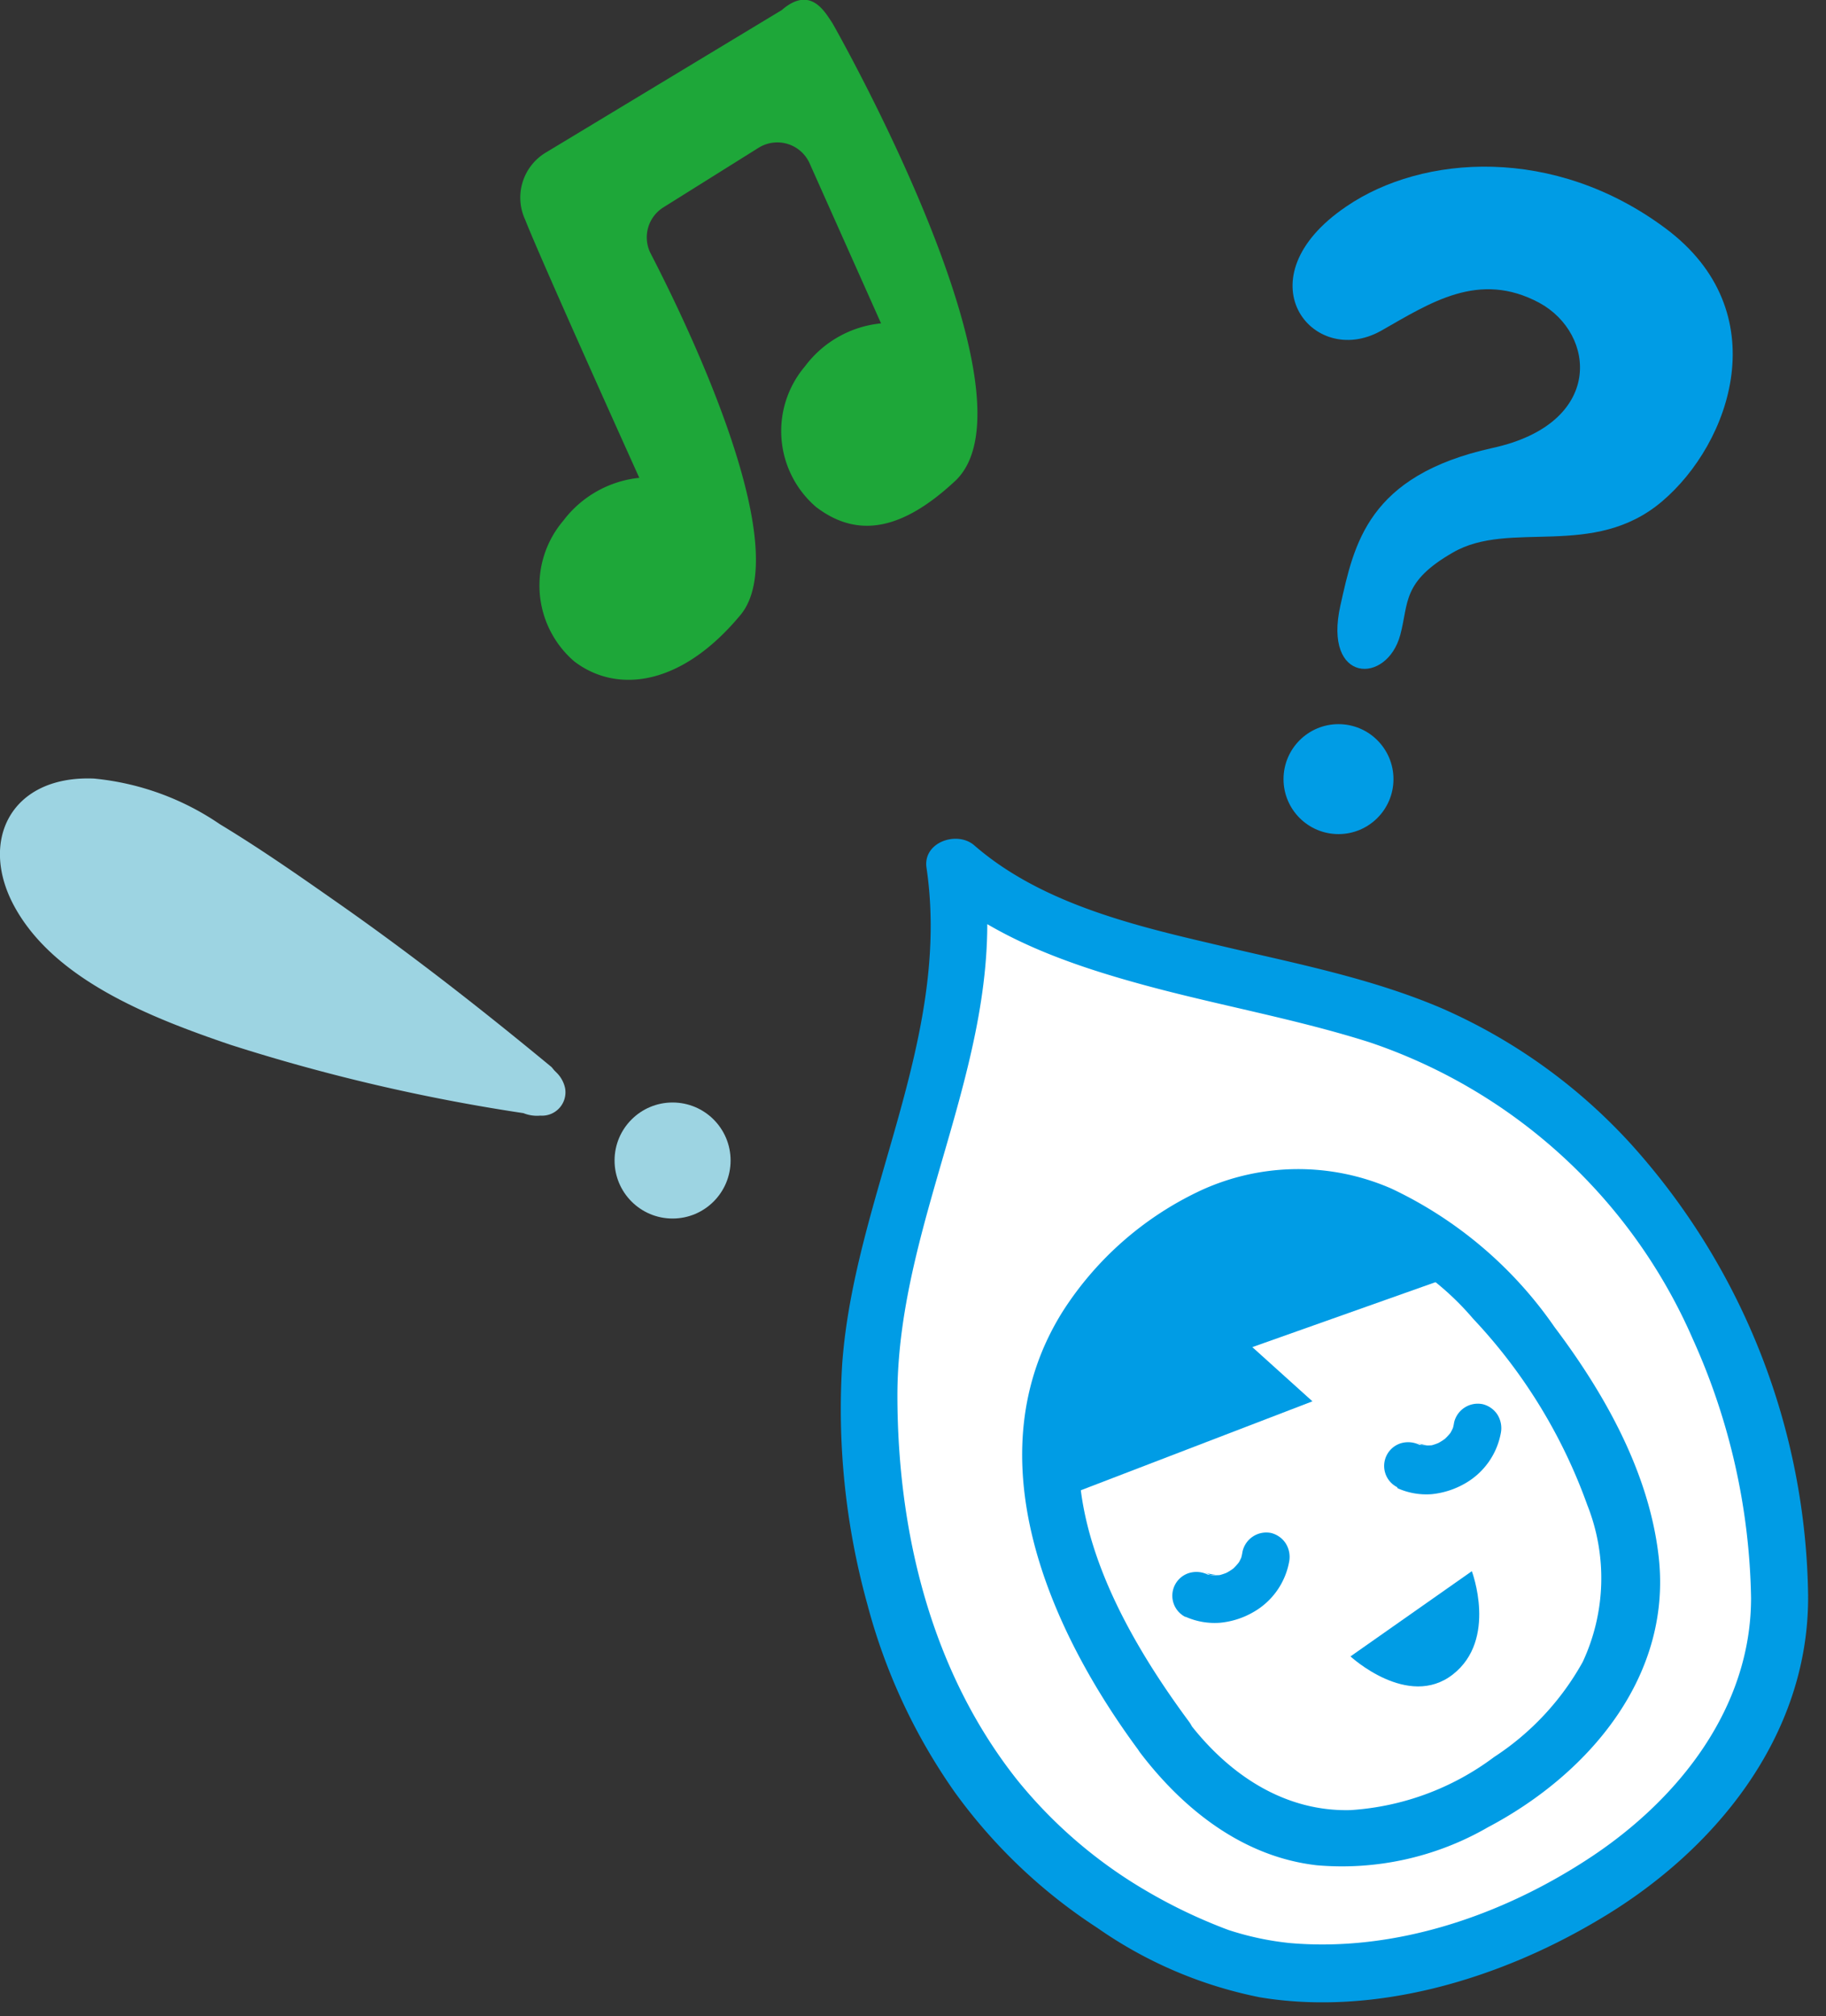 <svg xmlns="http://www.w3.org/2000/svg" viewBox="0 0 96 106" width="96" height="106"><rect x="0" y="0" width="96" height="106" fill="#333333" stroke="none"/><defs><style>.cls-1{fill:#fff;}.cls-2{fill:#009ce5;}.cls-3{fill:#9dd4e2;}.cls-4{fill:#1ea739;}</style></defs><g id="レイヤー_2" data-name="レイヤー 2"><g id="レイヤー_1-2" data-name="レイヤー 1"><path class="cls-1" d="M93.56,84c-.17-13.23-8-26-20.19-30.29-7.05-2.46-17.6-3.19-23.19-8.13,1.52,9.77-4.69,18.47-4.5,28.36.3,15,7.23,24.65,18.14,28.89C73.74,106.66,93.75,98.07,93.56,84Z"/><path class="cls-2" d="M95.06,83.9a36.14,36.14,0,0,0-9.3-23.74,29.4,29.4,0,0,0-10-7.17c-3.88-1.65-8.06-2.42-12.14-3.4-4.29-1-9-2.19-12.4-5.15-.9-.78-2.71-.17-2.51,1.18,1.33,9-3.78,17.24-4.43,26.05A38.43,38.43,0,0,0,45.6,84.34a30.79,30.79,0,0,0,4.59,9.87,28.16,28.16,0,0,0,7.5,7.14A22.57,22.57,0,0,0,66.23,105c6,1,12.48-.92,17.69-4,6.18-3.6,11.19-9.69,11.14-17.13,0-1.94-3-1.79-3,.14,0,5.75-3.77,10.54-8.42,13.62s-10.31,5-15.82,4.52a15.35,15.35,0,0,1-3.24-.69,27.5,27.5,0,0,1-4.22-2,24.81,24.81,0,0,1-6.87-5.87c-4.52-5.69-6.3-13-6.31-20.21,0-9.56,5.94-18.21,4.5-27.92l-2.51,1.18c3.1,2.69,7.07,4.08,11,5.15s7.94,1.77,11.82,3A28.44,28.44,0,0,1,89,70.4,34.38,34.38,0,0,1,92.06,84C92.09,86,95.09,85.83,95.06,83.9Z"/><path class="cls-2" d="M54.91,79.08,69,73.67l-3.16-2.85,11-3.9s-8.8-6.86-16.63.72S54.91,79.08,54.91,79.08Z"/><path class="cls-2" d="M62.51,90.51c-3.7-5-7.49-11.88-5-18.18,1.86-4.63,7.18-8.74,12.34-7.73a14.71,14.71,0,0,1,7.6,4.73,28.07,28.07,0,0,1,6,9.79,10.42,10.42,0,0,1-.24,8.25,14.17,14.17,0,0,1-4.66,5A14.07,14.07,0,0,1,71,95.16c-3.53.09-6.46-1.93-8.53-4.65-1.17-1.53-3.7.1-2.52,1.64,2.29,3,5.42,5.47,9.28,5.91a15.34,15.34,0,0,0,9-2C83.61,93.22,88,88,87.18,81.65c-.54-4.34-2.85-8.43-5.45-11.88a21.64,21.64,0,0,0-8.57-7.28,12.24,12.24,0,0,0-10,.08,17.32,17.32,0,0,0-7.26,6.33c-4.81,7.6-.76,16.79,4.06,23.25C61.14,93.69,63.66,92.07,62.51,90.51Z"/><path class="cls-2" d="M71,87.08l6.38-4.48s1.36,3.59-1,5.43S71,87.08,71,87.08Z"/><path class="cls-2" d="M62.34,85a3.75,3.75,0,0,0,1.81.31,4.29,4.29,0,0,0,1.71-.54,3.84,3.84,0,0,0,1.91-2.64,1.34,1.34,0,0,0-.18-1,1.29,1.29,0,0,0-.77-.54,1.28,1.28,0,0,0-1.5,1,2.46,2.46,0,0,1-.11.45l.11-.31a2.55,2.55,0,0,1-.29.57l.18-.27a2.79,2.79,0,0,1-.46.51l.24-.2a2.84,2.84,0,0,1-.66.42l.3-.14a3,3,0,0,1-.7.23l.33-.06a2.66,2.66,0,0,1-.69,0l.34,0a2.85,2.85,0,0,1-.58-.12l.3.11-.13,0a1.35,1.35,0,0,0-1-.08,1.25,1.25,0,0,0-.19,2.3Z"/><path class="cls-2" d="M73.48,78.24a3.69,3.69,0,0,0,1.8.31A4.38,4.38,0,0,0,77,78a3.85,3.85,0,0,0,1.9-2.64,1.34,1.34,0,0,0-.18-1,1.29,1.29,0,0,0-.77-.54,1.28,1.28,0,0,0-1.5.95,2.46,2.46,0,0,1-.11.45l.11-.31a2.55,2.55,0,0,1-.29.57l.18-.26a3.1,3.1,0,0,1-.46.5l.24-.2a2.84,2.84,0,0,1-.66.42l.3-.14a3,3,0,0,1-.7.23l.33-.06a3.2,3.2,0,0,1-.69,0l.34,0a2.3,2.3,0,0,1-.58-.12l.3.11-.13,0a1.35,1.35,0,0,0-1-.08,1.25,1.25,0,0,0-.18,2.3Z"/><path class="cls-3" d="M4.94,40.93c-4.4-.18-6.1,3.33-4.13,6.82,2.13,3.79,7.11,5.75,11.32,7.18a98.48,98.48,0,0,0,15.39,3.59,1.9,1.9,0,0,0,.89.13,1.23,1.23,0,0,0,1.3-1.44,1.61,1.61,0,0,0-.43-.8v0l-.14-.14L29,56.1c-3.63-3-7.37-5.93-11.29-8.67-2-1.4-4-2.8-6.15-4.1A14.12,14.12,0,0,0,4.94,40.93Z"/><circle class="cls-3" cx="35.36" cy="61.01" r="3.05"/><circle class="cls-2" cx="70.37" cy="40.96" r="2.89"/><path class="cls-2" d="M70.47,31.83c.72-3.21,1.42-6.83,8-8.28,5.87-1.28,5.45-6,2.46-7.63-3.19-1.71-5.73,0-8.34,1.48-3.61,2-7.38-2.78-1.8-6.55,4-2.73,10.92-3.21,16.78,1.16S91,23.29,87.38,26.36s-8,.94-11,2.69c-2.68,1.54-2.31,2.63-2.76,4.32C72.92,36,69.55,35.94,70.47,31.83Z"/><path class="cls-4" d="M43.76,1.21c-.39-.57-1.14-2-2.66-.68L28.73,8a2.76,2.76,0,0,0-1.12,3.55c.86,2.19,6,13.57,6,13.57a5.75,5.75,0,0,0-4,2.26,5.26,5.26,0,0,0,.58,7.39c2.18,1.67,5.57,1.38,8.74-2.44,2.86-3.44-2.59-14.88-4.72-19a1.86,1.86,0,0,1,.67-2.43l5-3.13a1.86,1.86,0,0,1,2.69.83L46.32,17a5.68,5.68,0,0,0-4,2.26,5.26,5.26,0,0,0,.58,7.39c2.18,1.67,4.52,1.23,7.29-1.34C55,20.9,43.76,1.21,43.76,1.21Z"/></g></g></svg>